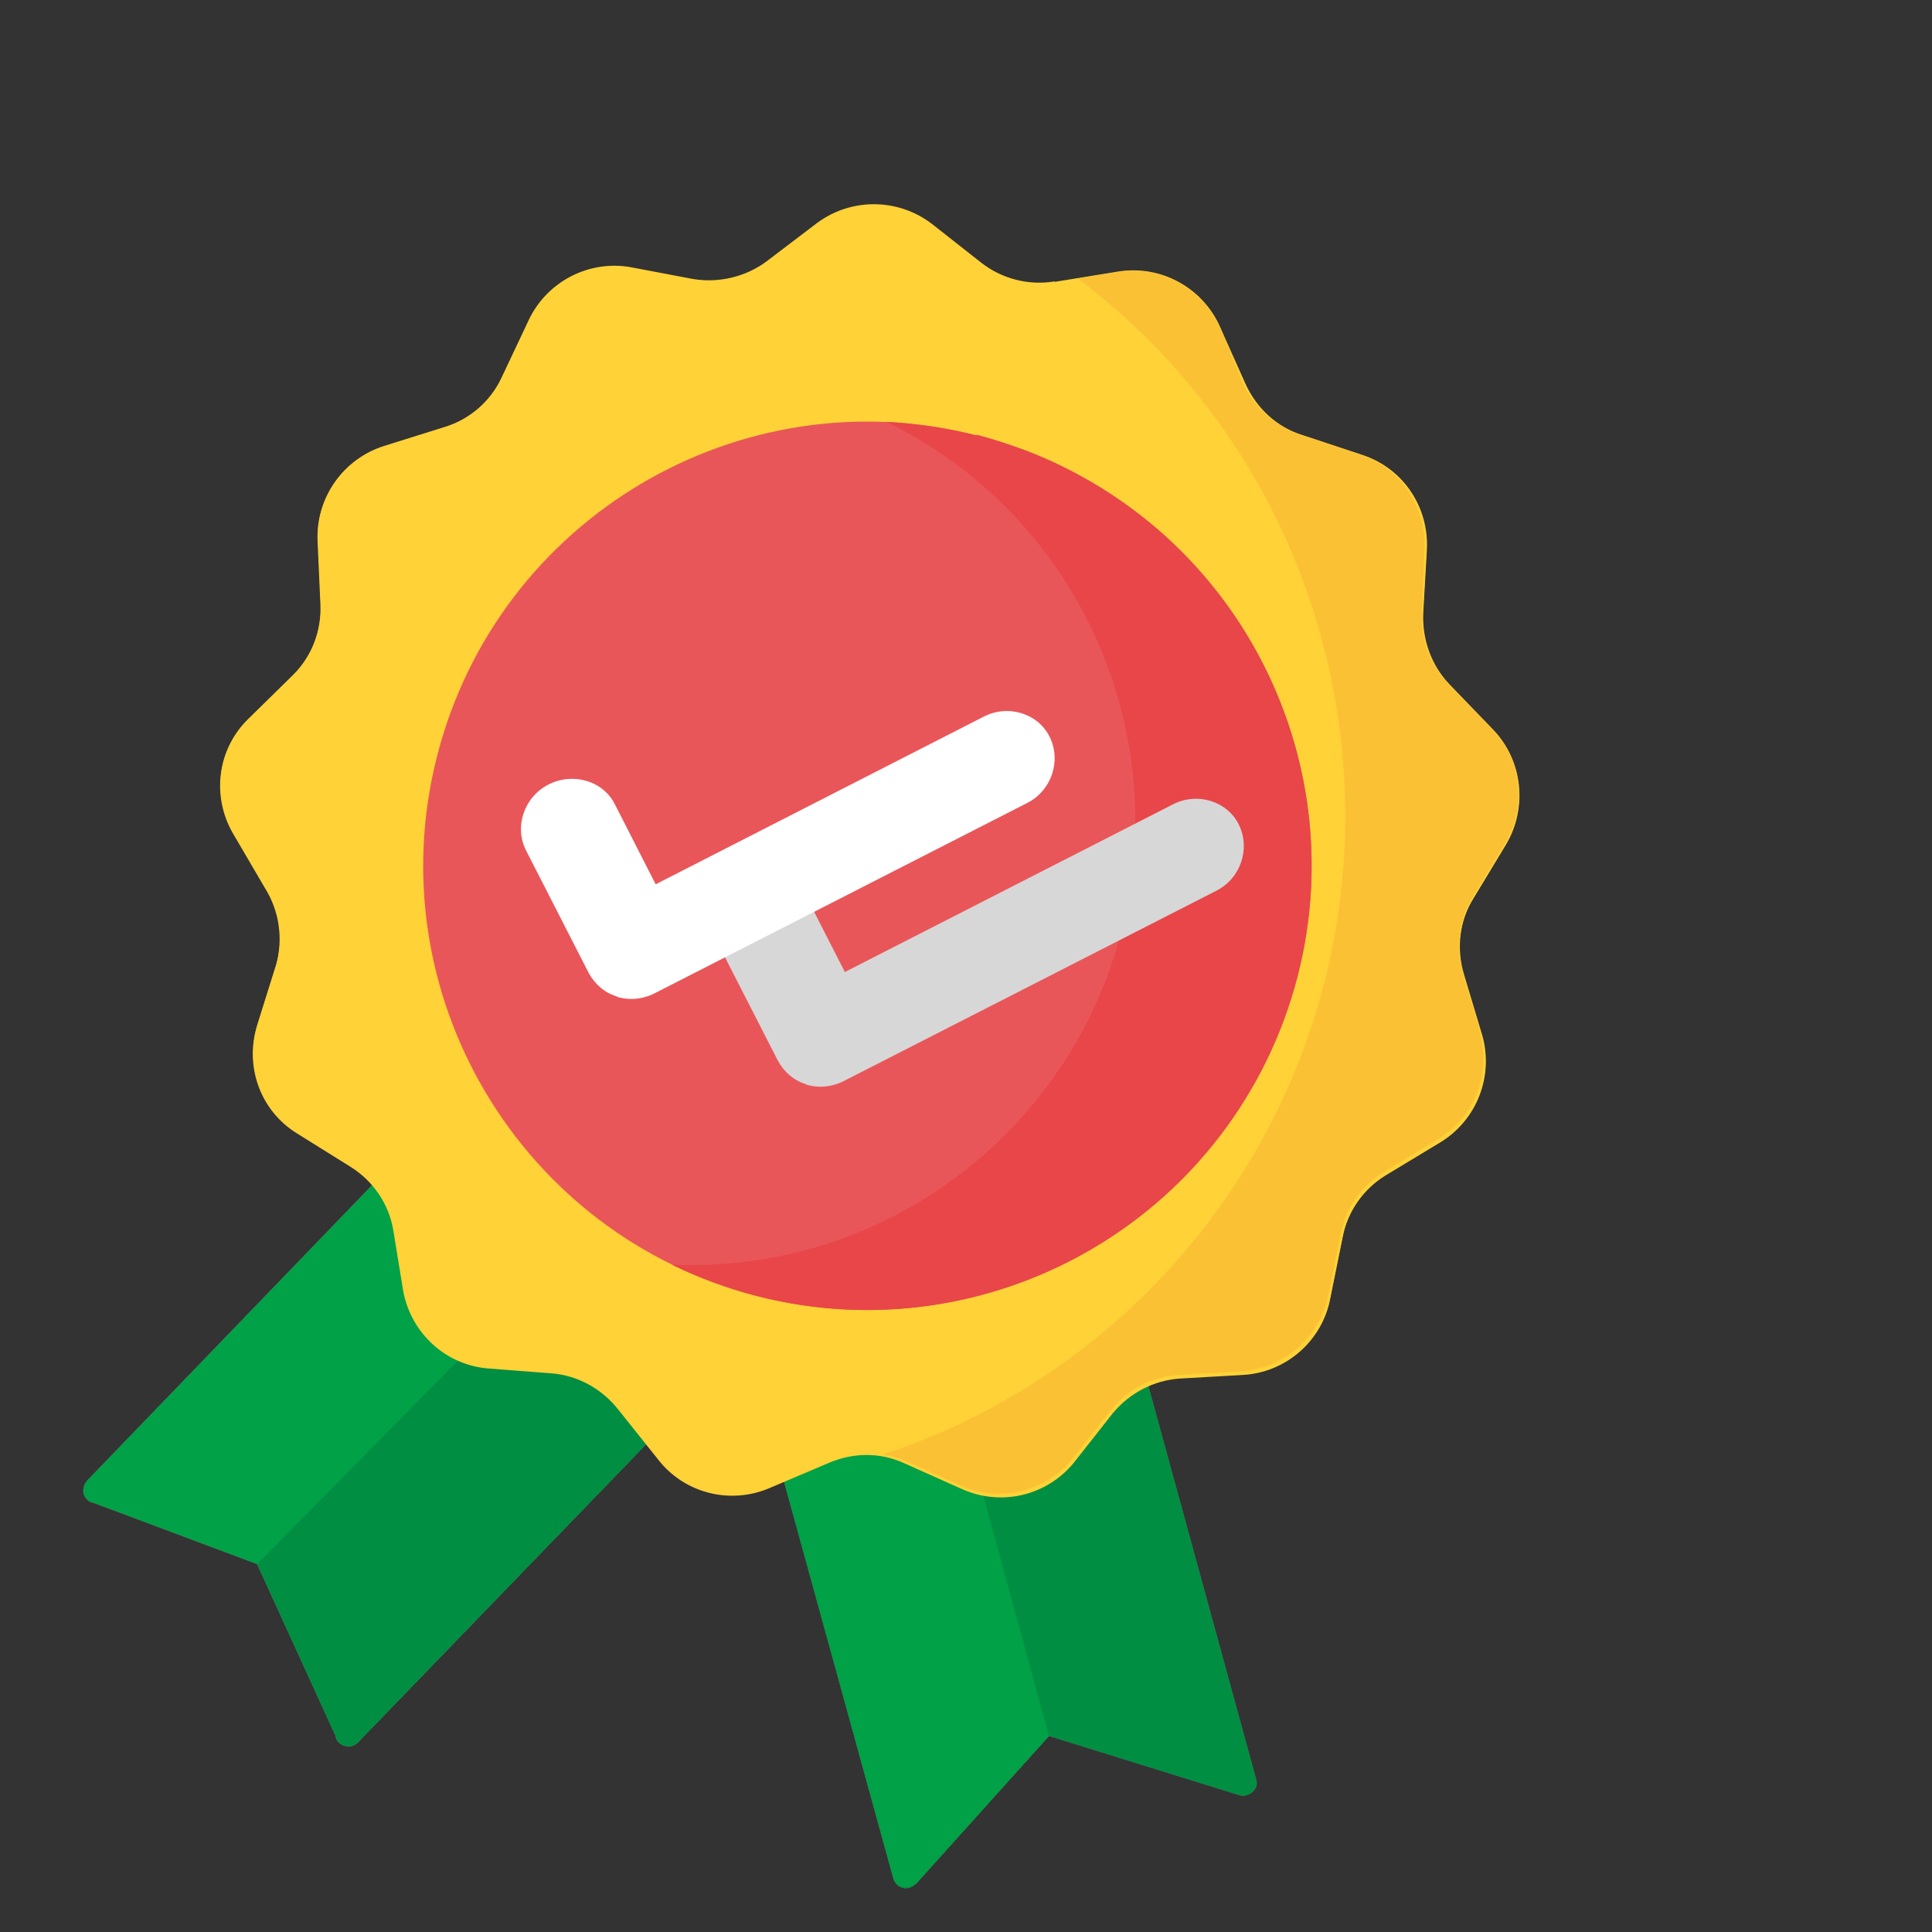 <?xml version="1.0" encoding="UTF-8"?><svg id="_Слой_1" xmlns="http://www.w3.org/2000/svg" viewBox="0 0 48 48"><rect x="0" y="0" width="48" height="48" fill="#333333" stroke="none"/><defs><style>.cls-1{fill:#e84649;}.cls-2{fill:#d7d7d7;}.cls-3{fill:#fff;}.cls-4{fill:#00a147;}.cls-5{fill:#fdcf5f;}.cls-6{fill:#72807a;}.cls-7{fill:#67736d;}.cls-8{fill:#e95659;}.cls-9{fill:#008e43;}.cls-10{fill:#fbc135;}.cls-11{fill:#bb4b4b;}.cls-12{fill:#d15651;}.cls-13{fill:#ffd237;}</style></defs><path class="cls-6" d="M8.34,43.13l-1.95-4.27-4.06-1.52c-.18-.03-.3-.21-.25-.39.01-.06.04-.11.08-.16l13.06-13.54,6.73,6.53-13.06,13.51c-.12.13-.34.13-.47,0-.05-.04-.07-.1-.08-.15h0Z"/><path class="cls-7" d="M8.34,43.13l-1.95-4.27,12.2-12.37,3.37,3.28-13.06,13.51c-.12.13-.34.13-.47,0-.05-.04-.07-.1-.08-.15Z"/><path class="cls-7" d="M22.75,46.81l3.31-3.68,4.73,1.47c.17.05.36-.05.42-.21.02-.06.02-.12,0-.18l-4.97-18.14-9.03,2.51,4.99,18.11c.06.17.24.27.42.2.05-.02.09-.04.12-.08h.01Z"/><path class="cls-6" d="M22.75,46.81l3.31-3.68-4.32-15.83-4.53,1.26,4.99,18.11c.06.17.24.27.42.2.05-.02.09-.04.12-.08h.01Z"/><path class="cls-5" d="M25.71,8.6l1.38-.23c.95-.16,1.88.34,2.26,1.21l.57,1.26c.24.54.69.95,1.25,1.13l1.33.43c.9.3,1.5,1.16,1.43,2.1l-.08,1.39c-.03.59.18,1.16.59,1.58l.97,1c.65.68.77,1.72.29,2.53l-.72,1.19c-.31.51-.39,1.11-.21,1.68l.4,1.34c.27.91-.11,1.89-.93,2.38l-1.19.72c-.5.31-.86.81-.97,1.38l-.28,1.37c-.18.93-.98,1.61-1.92,1.68l-1.4.08c-.59.03-1.13.32-1.5.78l-.86,1.09c-.59.73-1.6.98-2.47.59l-1.27-.57c-.54-.24-1.15-.24-1.68-.01l-1.3.55c-.87.38-1.89.11-2.47-.63l-.88-1.1c-.36-.46-.9-.75-1.48-.8l-1.39-.1c-.94-.08-1.7-.78-1.88-1.7l-.23-1.37c-.1-.58-.45-1.08-.94-1.4l-1.18-.74c-.81-.5-1.16-1.49-.89-2.4l.42-1.34c.16-.57.08-1.19-.24-1.69l-.69-1.2c-.48-.82-.35-1.86.33-2.53l1-.98c.42-.42.64-.99.61-1.58l-.06-1.39c-.04-.95.56-1.8,1.47-2.09l1.33-.42c.56-.17,1.02-.58,1.27-1.11l.59-1.26c.41-.86,1.34-1.34,2.26-1.16l1.37.24c.58.1,1.17-.04,1.64-.39l1.11-.85c.75-.56,1.78-.55,2.53.02l1.09.86c.46.37,1.06.51,1.64.42h-.02v.04Z"/><path class="cls-13" d="M26.22,7l1.54-.25c1.06-.18,2.11.38,2.55,1.37l.64,1.43c.28.6.77,1.06,1.41,1.26l1.48.49c1.02.33,1.67,1.3,1.61,2.37l-.09,1.56c-.03.65.2,1.3.65,1.77l1.08,1.12c.74.76.87,1.94.33,2.85l-.81,1.34c-.35.56-.43,1.25-.24,1.89l.45,1.5c.3,1.02-.12,2.12-1.04,2.67l-1.34.81c-.56.34-.96.91-1.08,1.55l-.31,1.53c-.2,1.04-1.09,1.82-2.16,1.88l-1.56.09c-.65.04-1.26.36-1.68.87l-.96,1.22c-.67.82-1.8,1.09-2.77.66l-1.43-.64c-.6-.28-1.28-.28-1.9-.01l-1.46.62c-.98.42-2.12.13-2.77-.71l-.99-1.24c-.41-.52-1.01-.85-1.66-.9l-1.56-.12c-1.06-.08-1.92-.87-2.12-1.91l-.25-1.53c-.11-.65-.5-1.22-1.06-1.57l-1.33-.83c-.91-.56-1.31-1.66-.99-2.69l.47-1.5c.18-.64.08-1.34-.28-1.91l-.79-1.35c-.54-.93-.39-2.09.37-2.83l1.12-1.1c.47-.47.71-1.11.68-1.77l-.07-1.56c-.05-1.07.63-2.03,1.64-2.35l1.5-.47c.63-.19,1.15-.64,1.43-1.24l.67-1.42c.45-.96,1.5-1.5,2.54-1.31l1.53.29c.64.11,1.32-.05,1.84-.44l1.25-.95c.85-.63,2.01-.62,2.85.02l1.22.96c.52.41,1.19.58,1.84.47h0v.03Z"/><path class="cls-12" d="M32.24,24.24c-1.51,5.9-7.52,9.47-13.42,7.96-5.9-1.51-9.47-7.52-7.96-13.42,1.51-5.9,7.52-9.47,13.42-7.96,5.9,1.51,9.47,7.52,7.96,13.42h0Z"/><path class="cls-11" d="M24.27,10.82c-.73-.18-1.49-.3-2.24-.34,5.48,2.68,7.74,9.29,5.06,14.77-1.94,3.94-6.01,6.36-10.39,6.17,5.48,2.68,12.08.42,14.77-5.06,2.68-5.48.42-12.08-5.06-14.77-.68-.34-1.4-.59-2.13-.79h0Z"/><path class="cls-10" d="M36.8,25.69l-.45-1.5c-.18-.63-.1-1.33.24-1.89l.81-1.34c.55-.91.42-2.08-.33-2.85l-1.08-1.12c-.46-.47-.69-1.12-.65-1.77l.06-1.56c.06-1.06-.59-2.04-1.61-2.37l-1.48-.49c-.62-.2-1.13-.67-1.41-1.26l-.59-1.42c-.44-.97-1.47-1.53-2.53-1.36l-.99.16c7.37,5.57,8.83,16.06,3.26,23.43-2.05,2.71-4.88,4.74-8.12,5.8.18.02.36.07.52.13l1.43.64c.97.43,2.1.15,2.77-.66l.96-1.22c.41-.51,1.02-.83,1.68-.87l1.56-.09c1.06-.07,1.95-.85,2.16-1.88l.31-1.53c.12-.64.52-1.21,1.08-1.55l1.34-.81c.9-.55,1.32-1.62,1.04-2.63h0v-.02Z"/><path class="cls-4" d="M8.34,43.13l-1.95-4.27-4.06-1.52c-.18-.03-.3-.21-.25-.39.01-.06.04-.11.08-.16l13.06-13.54,6.73,6.53-13.06,13.51c-.12.13-.34.13-.47,0-.05-.04-.07-.1-.08-.15h0Z"/><path class="cls-9" d="M8.34,43.13l-1.95-4.27,12.2-12.37,3.37,3.28-13.06,13.51c-.12.13-.34.13-.47,0-.05-.04-.07-.1-.08-.15Z"/><path class="cls-9" d="M22.75,46.81l3.31-3.68,4.73,1.47c.17.05.36-.05.42-.21.02-.06.02-.12,0-.18l-4.97-18.14-9.03,2.51,4.99,18.11c.06.17.24.27.42.2.05-.02.09-.04.12-.08h.01Z"/><path class="cls-4" d="M22.75,46.81l3.31-3.68-4.32-15.83-4.53,1.26,4.99,18.11c.06.17.24.27.42.2.05-.02.09-.04.12-.08h.01Z"/><path class="cls-5" d="M25.7,8.61l1.38-.23c.95-.16,1.88.34,2.26,1.21l.57,1.26c.24.54.69.95,1.25,1.13l1.33.43c.9.3,1.5,1.16,1.43,2.1l-.08,1.39c-.03.59.18,1.16.59,1.58l.97,1c.65.68.77,1.72.29,2.53l-.72,1.19c-.31.51-.39,1.11-.21,1.68l.4,1.34c.27.91-.11,1.89-.93,2.38l-1.19.72c-.5.31-.86.81-.97,1.38l-.28,1.37c-.18.93-.98,1.61-1.92,1.68l-1.4.08c-.59.03-1.13.32-1.5.78l-.86,1.09c-.59.73-1.6.98-2.47.59l-1.27-.57c-.54-.24-1.15-.24-1.68-.01l-1.3.55c-.87.38-1.89.11-2.47-.63l-.88-1.1c-.36-.46-.9-.75-1.48-.8l-1.39-.1c-.94-.08-1.7-.78-1.88-1.7l-.23-1.37c-.1-.58-.45-1.08-.94-1.4l-1.18-.74c-.81-.5-1.16-1.49-.89-2.4l.42-1.34c.16-.57.08-1.19-.24-1.69l-.69-1.2c-.48-.82-.35-1.86.33-2.53l1-.98c.42-.42.64-.99.61-1.58l-.06-1.39c-.04-.95.56-1.8,1.47-2.09l1.33-.42c.56-.17,1.02-.58,1.27-1.11l.59-1.26c.41-.86,1.34-1.34,2.26-1.16l1.37.24c.58.1,1.17-.04,1.64-.39l1.11-.85c.75-.56,1.78-.55,2.53.02l1.09.86c.46.37,1.06.51,1.64.42h-.02s0,.04,0,.04Z"/><path class="cls-13" d="M26.21,7.02l1.54-.25c1.06-.18,2.11.38,2.55,1.37l.64,1.43c.28.6.77,1.06,1.41,1.26l1.48.49c1.02.33,1.67,1.3,1.61,2.37l-.09,1.56c-.03.65.2,1.3.65,1.77l1.08,1.12c.74.76.87,1.94.33,2.85l-.81,1.34c-.35.56-.43,1.25-.24,1.89l.45,1.5c.3,1.02-.12,2.12-1.04,2.67l-1.34.81c-.56.34-.96.91-1.08,1.55l-.31,1.53c-.2,1.04-1.09,1.82-2.16,1.88l-1.56.09c-.65.04-1.26.36-1.68.87l-.96,1.22c-.67.82-1.8,1.09-2.77.66l-1.43-.64c-.6-.28-1.28-.28-1.9-.01l-1.46.62c-.98.42-2.12.13-2.77-.71l-.99-1.24c-.41-.52-1.01-.85-1.66-.9l-1.56-.12c-1.06-.08-1.92-.87-2.12-1.91l-.25-1.53c-.11-.65-.5-1.22-1.06-1.57l-1.33-.83c-.91-.56-1.31-1.66-.99-2.69l.47-1.5c.18-.64.08-1.34-.28-1.91l-.79-1.35c-.54-.93-.39-2.09.37-2.83l1.12-1.1c.47-.47.71-1.11.68-1.77l-.07-1.56c-.05-1.07.63-2.03,1.64-2.35l1.5-.47c.63-.19,1.15-.64,1.43-1.24l.67-1.42c.45-.96,1.5-1.5,2.54-1.31l1.53.29c.64.11,1.32-.05,1.84-.44l1.25-.95c.85-.63,2.01-.62,2.85.02l1.22.96c.52.41,1.19.58,1.84.47h0v.03Z"/><path class="cls-8" d="M32.24,24.24c-1.51,5.9-7.52,9.47-13.42,7.96-5.9-1.51-9.47-7.52-7.96-13.42,1.51-5.9,7.52-9.47,13.42-7.96,5.9,1.51,9.47,7.52,7.96,13.42h0Z"/><path class="cls-1" d="M24.26,10.82c-.73-.18-1.49-.3-2.24-.34,5.48,2.68,7.74,9.29,5.06,14.77-1.94,3.94-6.01,6.36-10.39,6.17,5.48,2.68,12.08.42,14.77-5.06,2.68-5.48.42-12.08-5.06-14.77-.68-.34-1.4-.59-2.13-.79h0Z"/><path class="cls-10" d="M36.79,25.69l-.45-1.5c-.18-.63-.1-1.33.24-1.89l.81-1.34c.55-.91.42-2.08-.33-2.85l-1.08-1.12c-.46-.47-.69-1.12-.65-1.77l.06-1.56c.06-1.06-.59-2.04-1.61-2.37l-1.48-.49c-.62-.2-1.13-.67-1.41-1.26l-.59-1.42c-.44-.97-1.47-1.53-2.53-1.36l-.99.16c7.37,5.57,8.83,16.06,3.26,23.42-2.05,2.71-4.88,4.74-8.12,5.8.18.02.36.07.52.13l1.43.64c.97.43,2.1.15,2.77-.66l.96-1.22c.41-.51,1.02-.83,1.68-.87l1.56-.09c1.06-.07,1.95-.85,2.16-1.88l.31-1.53c.12-.64.52-1.21,1.08-1.55l1.34-.81c.9-.55,1.32-1.62,1.04-2.63h.01Z"/><path class="cls-2" d="M20.04,26.94h0c-.32-.09-.56-.31-.71-.58l-1.56-3.05c-.3-.59-.05-1.33.56-1.64s1.36-.09,1.65.5l1.01,1.98,8.14-4.16c.61-.32,1.36-.09,1.65.5s.05,1.33-.56,1.64l-9.26,4.73c-.3.15-.63.18-.95.08h.03Z"/><path class="cls-3" d="M15.34,24.76h0c-.32-.09-.56-.31-.71-.58l-1.56-3.05c-.3-.59-.05-1.33.56-1.64s1.36-.09,1.65.5l1.01,1.98,8.14-4.16c.61-.32,1.36-.09,1.65.5s.05,1.33-.56,1.64l-9.26,4.73c-.3.15-.63.18-.95.08h.03Z"/></svg>